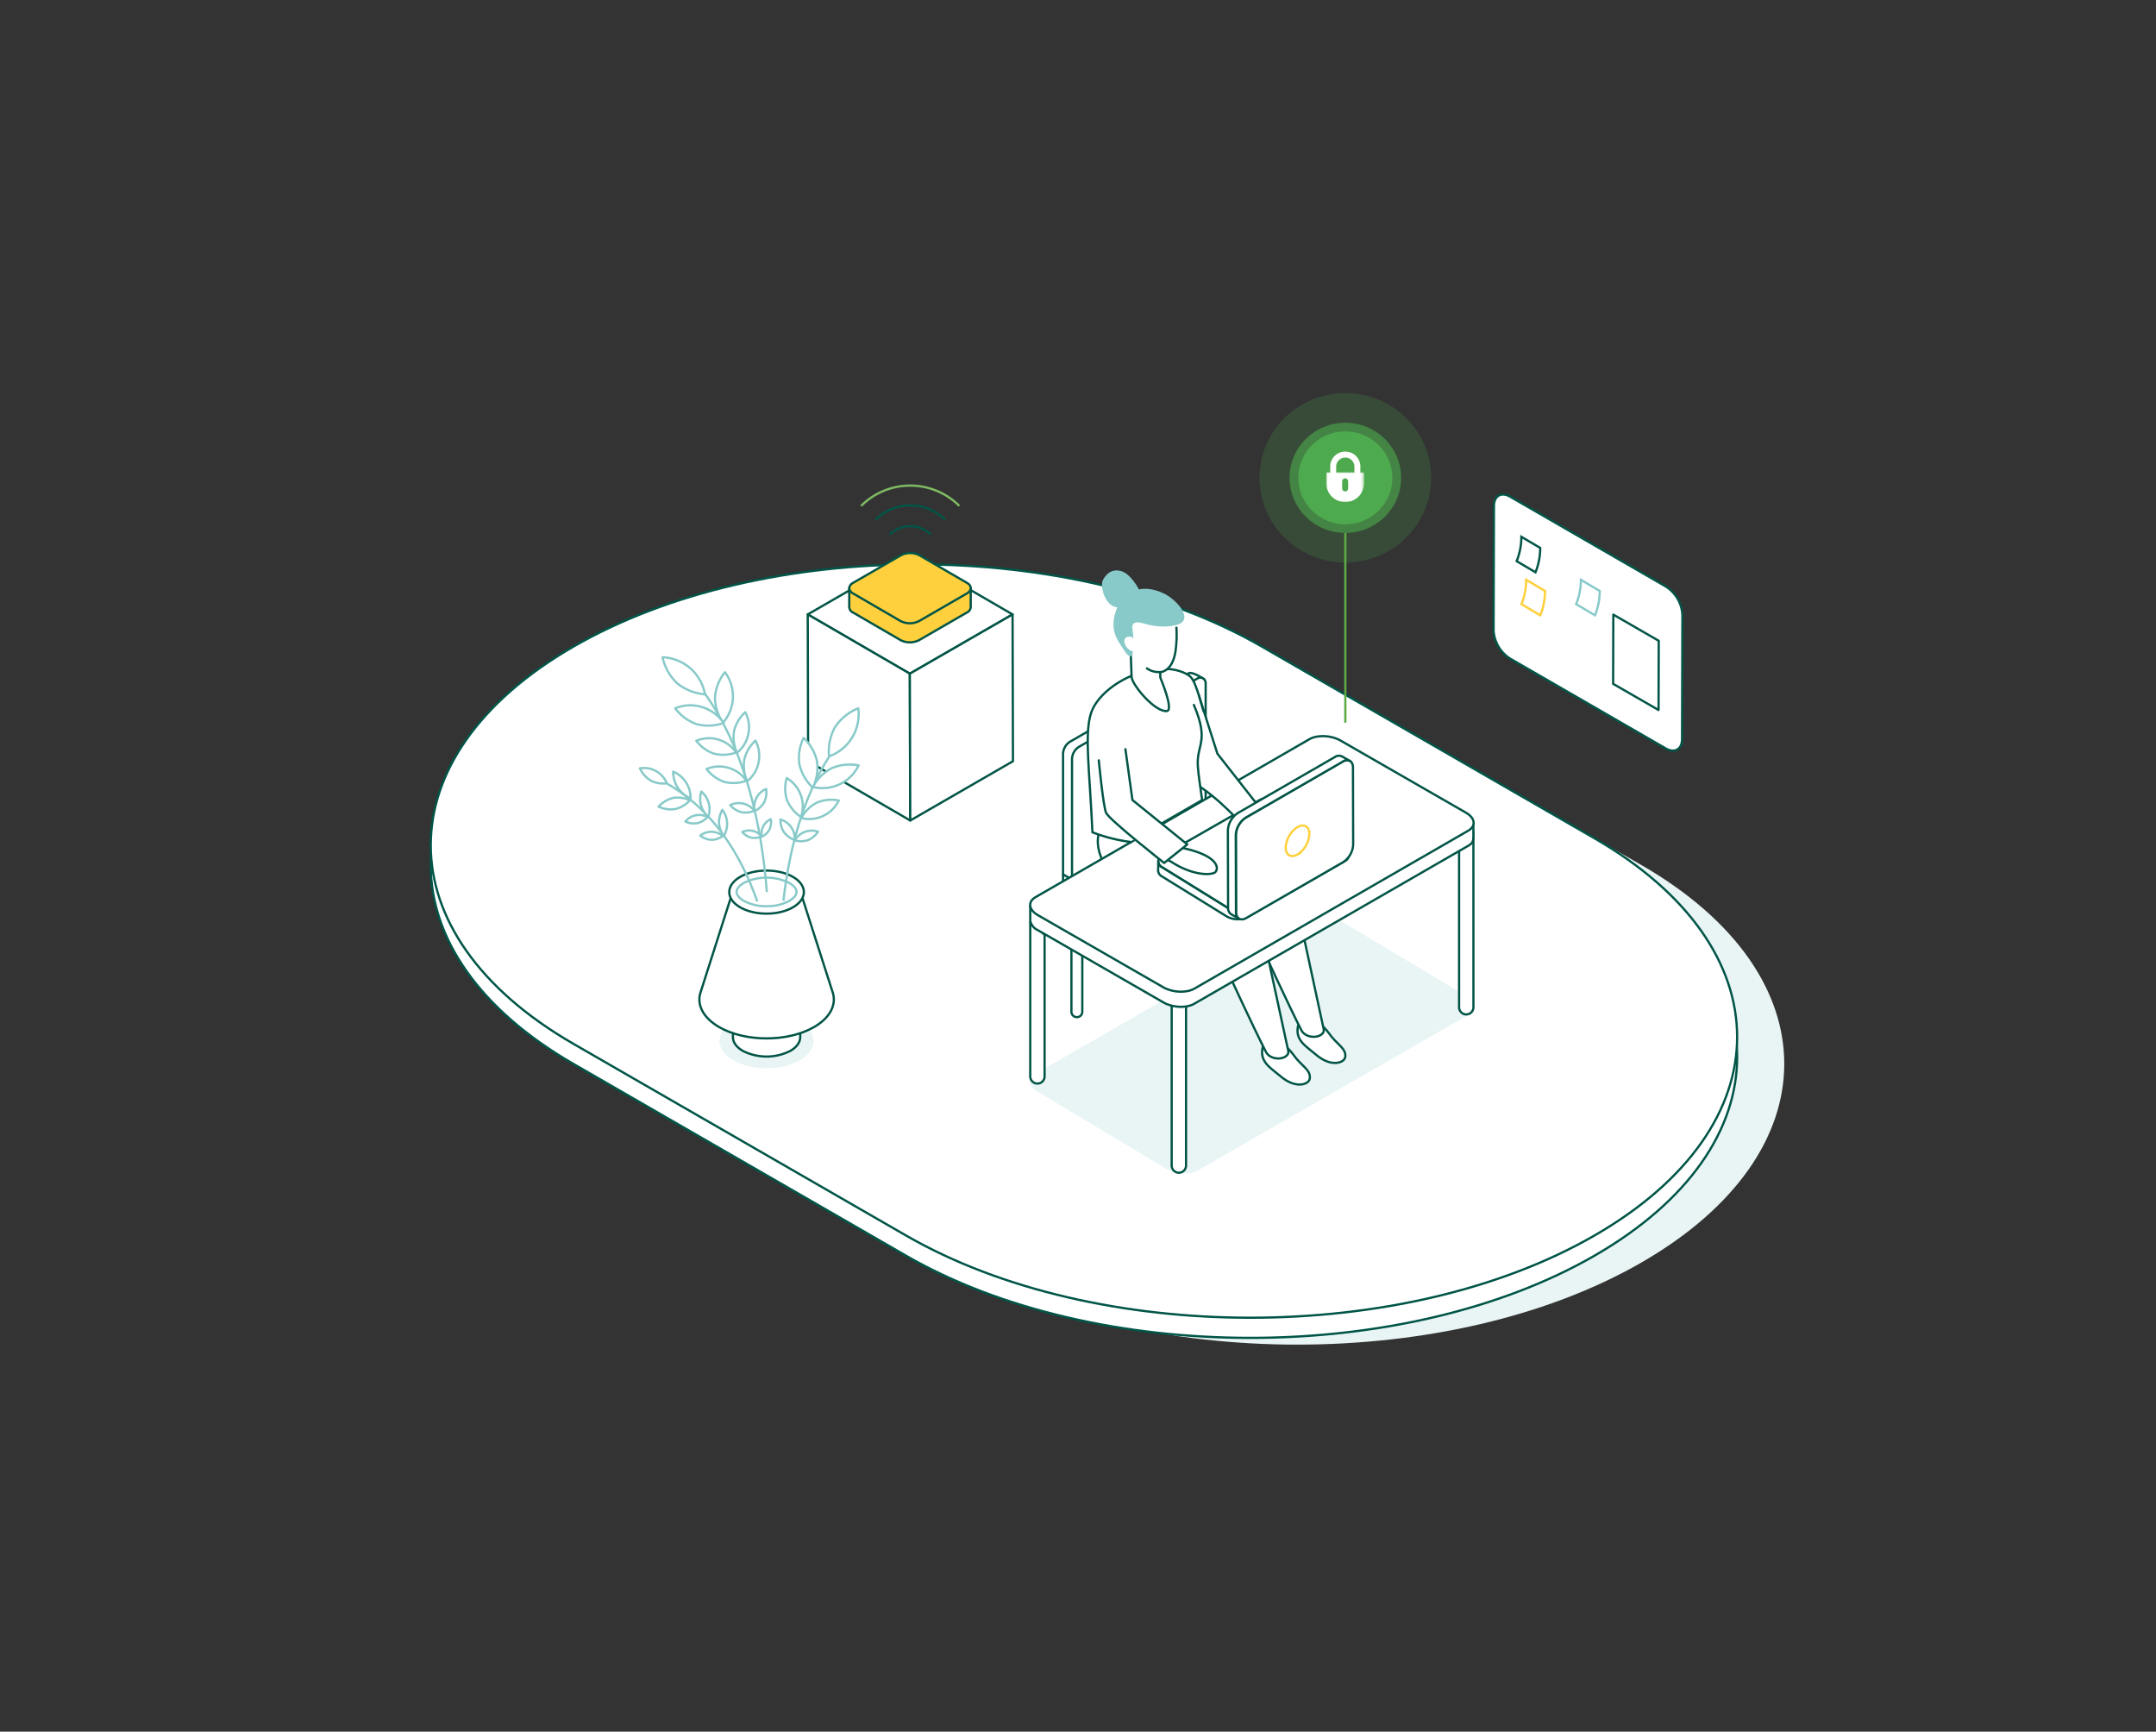 <?xml version="1.0" encoding="UTF-8"?> <svg xmlns="http://www.w3.org/2000/svg" xmlns:xlink="http://www.w3.org/1999/xlink" id="z3-1" viewBox="0 0 721 579"><rect x="0" y="0" width="721" height="579" fill="#333333" stroke="none"/><defs><style>.cls-1,.cls-11,.cls-14,.cls-3,.cls-4,.cls-5,.cls-6,.cls-7{fill:#fff;}.cls-1{fill-rule:evenodd;}.cls-2{fill:#e9f5f5;}.cls-3{stroke:#005547;}.cls-13,.cls-15,.cls-21,.cls-23,.cls-3,.cls-4,.cls-9{stroke-linecap:round;}.cls-13,.cls-14,.cls-15,.cls-21,.cls-23,.cls-3,.cls-4,.cls-6,.cls-9{stroke-linejoin:round;}.cls-10,.cls-11,.cls-12,.cls-13,.cls-14,.cls-15,.cls-16,.cls-17,.cls-24,.cls-3,.cls-4,.cls-5,.cls-6,.cls-9{stroke-width:0.75px;}.cls-15,.cls-16,.cls-4,.cls-5,.cls-6,.cls-9{stroke:#025546;}.cls-8{fill:#88cac9;}.cls-10,.cls-12,.cls-13,.cls-16,.cls-17,.cls-21,.cls-23,.cls-24,.cls-9{fill:none;}.cls-10,.cls-11{stroke:#fed03d;}.cls-12,.cls-13,.cls-14{stroke:#88cac9;}.cls-15{fill:#fed03d;}.cls-17{stroke:#7eba62;}.cls-18,.cls-19,.cls-20{fill:#4eaa4e;}.cls-18,.cls-19{isolation:isolate;}.cls-18{opacity:0.2;}.cls-19{opacity:0.6;}.cls-21{stroke:#fff;}.cls-21,.cls-23{stroke-width:2px;}.cls-22{mask:url(#mask);}.cls-23{stroke:#4eaa4e;}.cls-24{stroke:#5dab47;}</style><mask id="mask" x="443.52" y="157.87" width="12.64" height="10.01" maskUnits="userSpaceOnUse"><g id="mask-2"><polygon id="path-1" class="cls-1" points="443.52 157.87 456.16 157.87 456.16 167.88 443.52 167.88 443.52 157.87"></polygon></g></mask></defs><g id="Overview-Page"><g id="Desktop---Z3---Overview_1" data-name="Desktop---Z3---Overview 1"><g id="z3-interactive-1-copy"><g id="Illustration"><path id="Path" class="cls-2" d="M549,422.08c-63.59,36.67-166.69,36.68-230.28,0L207.5,358c-63.59-36.66-63.59-96.11,0-132.78s166.68-36.67,230.27,0L549,289.29C612.58,326,612.58,385.41,549,422.08Z"></path><path id="Path-2" data-name="Path" class="cls-3" d="M533.24,419.84c-63.59,36.65-166.69,36.65-230.27,0L191.74,355.71c-63.59-36.66-63.59-96.12,0-132.79s166.69-36.67,230.27,0L533.23,287C596.82,323.71,596.83,383.17,533.24,419.84Z"></path><path id="Path-3" data-name="Path" class="cls-3" d="M533.24,413.09c-63.59,36.67-166.69,36.67-230.27,0L191.74,349c-63.59-36.67-63.59-96.13,0-132.79s166.69-36.68,230.27,0L533.23,280.3C596.82,317,596.83,376.42,533.24,413.09Z"></path><path id="Path-4" data-name="Path" class="cls-2" d="M437,306.87c2.66-1.53,7.31-1.34,10.38.43l43.17,25.89c3.07,1.77,3.41,4.45.75,6l-90.72,52.15c-2.66,1.53-7.3,1.34-10.38-.43L347,365c-3.07-1.77-3.4-4.45-.75-6Z"></path><path id="Path-5" data-name="Path" class="cls-4" d="M433.91,344.65c0,3.72,3.35,5.53,6.2,8,5.13,4.36,9.44,2.69,9.75.82.46-2.95-2.87-4.29-5.39-7.91-2.22-3.19-5.48-5-6.81-5.13S433.91,340.91,433.91,344.65Z"></path><path id="Path-6" data-name="Path" class="cls-4" d="M422.06,316.83s9.11,19.79,13.15,27.65c1.36,2.64,5.86,2.87,7.27.8.5-.73,0-1.77-.14-2.63L434.88,308Z"></path><path id="Path-7" data-name="Path" class="cls-4" d="M422.06,351.88c0,3.73,3.35,5.54,6.2,8,5.13,4.35,9.44,2.68,9.74.81.47-3-2.86-4.28-5.38-7.91-2.22-3.18-5.48-5-6.81-5.12S422.06,348.14,422.06,351.88Z"></path><path id="Path-8" data-name="Path" class="cls-4" d="M410.2,324.08s9.11,19.79,13.16,27.65c1.36,2.63,5.86,2.87,7.27.8.49-.73,0-1.77-.14-2.63L423,315.29Z"></path><path id="Path-9" data-name="Path" class="cls-4" d="M361.94,295.18v43a1.82,1.82,0,0,1-2.76,1.65,1.81,1.81,0,0,1-.88-1.65v-43Z"></path><polygon id="Path-10" data-name="Path" class="cls-4" points="435.18 289.78 403.17 271.57 355.5 292.38 355.5 296.5 390.5 316.45 435.18 289.78"></polygon><path id="Path-11" data-name="Path" class="cls-4" d="M400.19,266.6,358.5,294.07l-3-1.71V252.19A4.94,4.94,0,0,1,358,247.9l39.51-22.77c1.2-.7,5.06,1.89,5.06,1.89Z"></path><polygon id="Path-12" data-name="Path" class="cls-4" points="435.18 286.52 403.18 268.31 358.5 294.08 390.5 312.28 435.18 286.52"></polygon><path id="Path-13" data-name="Path" class="cls-4" d="M403.18,268.31,358.5,294.08V253.9a5,5,0,0,1,2.48-4.29l39.51-22.78a1.81,1.81,0,0,1,1.8,0,1.79,1.79,0,0,1,.9,1.56Z"></path><path id="Path-14" data-name="Path" class="cls-4" d="M379.49,300.18c-15.49-12-12.05-21.38-12.05-21.38l32.77-10.49,19.7,14S387.48,306.36,379.49,300.18Z"></path><path id="Path-15" data-name="Path" class="cls-4" d="M344.53,308.36V359.9a2.41,2.41,0,0,0,1.2,2.08,2.44,2.44,0,0,0,2.4,0,2.41,2.41,0,0,0,1.2-2.08V312.54Z"></path><path id="Path-16" data-name="Path" class="cls-4" d="M391.83,329.87v59.84a2.4,2.4,0,0,0,4.8,0V330.05Z"></path><path id="Path-17" data-name="Path" class="cls-4" d="M492.73,277.94l-4.79,3.73v55.11a2.4,2.4,0,0,0,4.8,0Z"></path><path id="Path-18" data-name="Path" class="cls-4" d="M344.53,302.91v5a4.5,4.5,0,0,0,2.52,3.09l42,24.16c3.07,1.76,7.72,2,10.38.42L491,282.79c1.45-.83,1.72-1.47,1.72-3.19v-3.89Z"></path><path id="Path-19" data-name="Path" class="cls-4" d="M437.88,247.16c2.66-1.54,7.31-1.34,10.38.43l42,24.15c3.07,1.78,3.41,4.45.75,6l-91.58,52.81c-2.66,1.54-7.31,1.34-10.38-.43l-42-24.15c-3.07-1.78-3.41-4.46-.75-6Z"></path><path id="Path-20" data-name="Path" class="cls-5" d="M410.45,303.46a7.44,7.44,0,0,0,6.75.13L449.71,285c1.87-1.05,1.9-2.79.05-3.91L428,267.65a7.44,7.44,0,0,0-6.75-.16l-32.5,18.62c-1.87,1.05-1.91,2.79,0,3.91Z"></path><path id="Path-21" data-name="Path" class="cls-6" d="M410.38,306.5l-21.72-13.41a2.4,2.4,0,0,1-1.37-1.95l.07-3a2.36,2.36,0,0,0,1.39,1.95l21.72,13.43a7.49,7.49,0,0,0,6.76.12L449.74,285a2.3,2.3,0,0,0,1.39-2l-.07,3a2.3,2.3,0,0,1-1.39,1.95l-32.51,18.65A7.47,7.47,0,0,1,410.38,306.5Z"></path><path id="Path-22" data-name="Path" class="cls-4" d="M415.82,266.81c2.23,1.84,1.4,1.87,2.33,2.26,11.75,5,12.65,9.77,11,10.74-1.29.79-7.5-.21-13.72-6.43a13.57,13.57,0,0,0-2.17-1.51Z"></path><path id="Path-23" data-name="Path" class="cls-4" d="M399.56,261.94c8.16,4.86,16.31,14.26,16.31,14.26l4.85-6.85L407.12,252l-6.3-19.75S393.76,258.49,399.56,261.94Z"></path><path id="Path-24" data-name="Path" class="cls-7" d="M402,267.52c-.68-4.43-1.23-5.26-1.16-8.44.17-8.32,2.69-30.72-4.05-33.73-10.12-4.53-26.34,2.05-31.15,11.3-3.35,6.45-1.35,18.66-.3,41.63a33.68,33.68,0,0,0,12.8,3Z"></path><path id="Path-25" data-name="Path" class="cls-8" d="M374.45,203c-4.43.83-6.94-6.78-5.54-9.23,1.14-2,3.13-3.89,6.53-2.64,2,.74,4.36,3.76,5.59,6.25Z"></path><path id="Path-26" data-name="Path" class="cls-9" d="M378.26,281.54a55.14,55.14,0,0,1-12.94-3.26c-1.05-23-3.05-35.18.3-41.63,4.81-9.25,21.33-16.46,31.15-11.31,2.07,1.09,2.79,2.19,5.7,12.41"></path><path id="Path-27" data-name="Path" class="cls-9" d="M399.25,235.7c5.29,12.49.82,13,1.33,20.56.22,3.2.75,6.09,1.43,11.25l-15.27,8.82"></path><path id="Path-28" data-name="Path" class="cls-4" d="M387.79,217.32l-9.69.05.33,9.12c.47,2.94,8,11.77,11.82,11.24,2.36-.33-2.21-11.13-2.21-11.13Z"></path><path id="Path-29" data-name="Path" class="cls-7" d="M393.41,209.87,384,203.4l-7.72,7.65,4.59,9.62a7.66,7.66,0,0,0,6.87,4.19c2.77.16,5.46-4.08,5.64-7.09A63.11,63.11,0,0,0,393.41,209.87Z"></path><path id="Path-30" data-name="Path" class="cls-9" d="M393.41,209.87a39.15,39.15,0,0,1-.32,8c-.57,3.52-2,6-4.45,6.76a7,7,0,0,1-5.09-1.14"></path><path id="Path-31" data-name="Path" class="cls-8" d="M373.16,204.31c.93-2.86,5.49-10.58,15.67-6.05,4.56,2,10.53,8.77,5.06,10.54-4.95,1.6-10.35,0-11.74-.43-3.26-.93-3.62.71-3.5,1.49.88,5.77.28,9.62-.55,9.6-1.13,0-2.22-2.16-2.8-3C373.2,213.44,371.21,210.14,373.16,204.31Z"></path><path id="Path-32" data-name="Path" class="cls-7" d="M377.67,212.86c2.61,0,3.11,4.19,1.92,4.85-.65.35-2.51-.29-3.3-2.09C375.72,214.32,375.88,212.87,377.67,212.86Z"></path><path id="Path-33" data-name="Path" class="cls-4" d="M389.43,281.12a24.23,24.23,0,0,0,5.48,2.3c12.52,2.54,12.85,6.92,11.46,8.22-1.11,1-7.4,1.3-14.75-3.54a14,14,0,0,0-2.42-1Z"></path><path id="Path-34" data-name="Path" class="cls-7" d="M368.06,251.86l7.46-2.63,3.18,18.26,18.35,14.84-7.74,6.18s-13.52-9.31-19.41-16.76C368.87,270.47,367.29,257.66,368.06,251.86Z"></path><path id="Path-35" data-name="Path" class="cls-9" d="M367.45,254.22s1.47,15.38,2.45,17.56c1.07,2.36,19.41,16.76,19.41,16.76l7.74-6.21L378.7,267.49l-2.34-17"></path><path id="Path-36" data-name="Path" class="cls-4" d="M416.68,273.34a7.42,7.42,0,0,0-3.38,5.87l.07,25.79c0,2.15,1.54,3,3.4,1.95l32.37-18.67a7.42,7.42,0,0,0,3.38-5.87l-.07-25.8c0-2.14-1.53-3-3.4-2Z"></path><path id="Path-37" data-name="Path" class="cls-6" d="M414,271.81l32.37-18.67a2.39,2.39,0,0,1,2.42-.23l2.63,1.53a2.42,2.42,0,0,0-2.41.23l-32.37,18.67a7.42,7.42,0,0,0-3.38,5.87l.07,25.79a2.38,2.38,0,0,0,1,2.17l-2.64-1.51a2.41,2.41,0,0,1-1-2.18l-.07-25.79A7.46,7.46,0,0,1,414,271.81Z"></path><path id="Path-38" data-name="Path" class="cls-10" d="M433.87,276.57a8.72,8.72,0,0,0-3.91,6.84c0,2.51,1.79,3.53,4,2.27a8.79,8.79,0,0,0,3.92-6.85C437.85,276.33,436.07,275.31,433.87,276.57Z"></path><path id="Path-39" data-name="Path" class="cls-5" d="M557.18,196.17a12,12,0,0,1,5.44,9.4l-.12,41.54c0,3.46-2.47,4.85-5.48,3.12l-52.1-30.07a12,12,0,0,1-5.44-9.4l.12-41.55c0-3.45,2.46-4.85,5.47-3.11Z"></path><path id="Path-40" data-name="Path" class="cls-5" d="M513.49,191.34l-6.3-3.72.1-.26a21.65,21.65,0,0,0,1.48-7.88l6.3,3.72a21.72,21.72,0,0,1-1.4,7.69Z"></path><path id="Path-41" data-name="Path" class="cls-11" d="M515.09,205.73,508.8,202l.1-.26a21.65,21.65,0,0,0,1.48-7.88l6.29,3.72a21.71,21.71,0,0,1-1.39,7.69Z"></path><polygon id="Path-42" data-name="Path" class="cls-6" points="554.71 214.26 554.65 237.4 539.46 228.65 539.52 205.5 545.77 209.1 548.78 210.84 554.71 214.26"></polygon><path id="Path-43" data-name="Path" class="cls-12" d="M533.39,205.73,527.1,202l.09-.26a21.66,21.66,0,0,0,1.49-7.88l6.29,3.72a21.72,21.72,0,0,1-1.4,7.69Z"></path><polygon id="Path-44" data-name="Path" class="cls-6" points="270.12 205.43 304.26 225.25 338.62 205.44 304.48 185.62 270.12 205.43"></polygon><polygon id="Path-45" data-name="Path" class="cls-6" points="270.12 205.43 270.25 254.52 304.4 274.34 304.26 225.25 270.12 205.43"></polygon><polygon id="Path-46" data-name="Path" class="cls-6" points="304.26 225.25 304.4 274.34 338.75 254.52 338.62 205.44 324.49 213.58 317.67 217.52 304.26 225.25"></polygon><ellipse id="Oval" class="cls-2" cx="256.35" cy="348.1" rx="15.75" ry="9.08"></ellipse><path id="Path-47" data-name="Path" class="cls-7" d="M245.11,343.91v2.87c0,1.66,1.1,3.32,3.3,4.59a17.58,17.58,0,0,0,15.89,0c2.2-1.27,3.3-2.93,3.3-4.59v-2.86Z"></path><path id="Path-48" data-name="Path" class="cls-4" d="M245.11,343.91v2.87c0,1.66,1.1,3.32,3.3,4.59a17.58,17.58,0,0,0,15.89,0c2.2-1.27,3.3-2.93,3.3-4.59v-2.86Z"></path><path id="Path-49" data-name="Path" class="cls-4" d="M234.14,332.23S244.44,300,244.44,300h23.83l10.34,32.27c1,3.93-1.11,8.09-6.37,11.13-8.77,5.06-23,5.06-31.78,0C235.2,340.32,233.1,336.16,234.14,332.23Z"></path><ellipse id="Oval-2" data-name="Oval" class="cls-4" cx="256.35" cy="298.28" rx="12.48" ry="7.2"></ellipse><path id="Path-50" data-name="Path" class="cls-13" d="M256.35,303a15.61,15.61,0,0,0,7.6-1.78c1.54-.89,2.43-2,2.43-3s-.89-2.08-2.43-3a17.11,17.11,0,0,0-15.2,0c-1.54.89-2.43,2-2.43,3s.89,2.07,2.43,3A15.64,15.64,0,0,0,256.35,303Z"></path><path id="Path-51" data-name="Path" class="cls-12" d="M262,301.17c1.74-16,6.3-34.48,15.69-48.83"></path><path id="Path-52" data-name="Path" class="cls-12" d="M253.26,301.43c-5.51-15.64-14.67-30.85-31.17-40"></path><path id="Path-53" data-name="Path" class="cls-14" d="M279.24,243.13a17,17,0,0,0-2,9.78,15,15,0,0,0,9.78-16.1A17,17,0,0,0,279.24,243.13Z"></path><path id="Path-54" data-name="Path" class="cls-14" d="M217.61,261a9.34,9.34,0,0,0,5.38.9,8.19,8.19,0,0,0-9-5,9.33,9.33,0,0,0,3.61,4.08Z"></path><path id="Path-55" data-name="Path" class="cls-14" d="M278.2,256.82a15.32,15.32,0,0,0-6.39,6.3,13.45,13.45,0,0,0,15.33-7.19A15.38,15.38,0,0,0,278.2,256.82Z"></path><path id="Path-56" data-name="Path" class="cls-14" d="M267.33,255.56a15.33,15.33,0,0,0,4.48,7.78,15.26,15.26,0,0,0,1.4-8.85,15.47,15.47,0,0,0-4.48-7.77A15.19,15.19,0,0,0,267.33,255.56Z"></path><path id="Path-57" data-name="Path" class="cls-14" d="M273.18,268.36a12.49,12.49,0,0,0-5.23,5.18,11.05,11.05,0,0,0,12.56-5.89A12.45,12.45,0,0,0,273.18,268.36Z"></path><path id="Path-58" data-name="Path" class="cls-14" d="M263.18,267.49a12.53,12.53,0,0,0,4.69,5.66,11,11,0,0,0-4.78-13A12.51,12.51,0,0,0,263.18,267.49Z"></path><path id="Path-59" data-name="Path" class="cls-14" d="M226.64,263.38a10.47,10.47,0,0,0,4.3,3.58,9.45,9.45,0,0,0-5.83-8.95,10.41,10.41,0,0,0,1.53,5.37Z"></path><path id="Path-60" data-name="Path" class="cls-14" d="M234.39,269.23a8.59,8.59,0,0,0,2.48,3.86,7.76,7.76,0,0,0-2.33-8.43A8.45,8.45,0,0,0,234.39,269.23Z"></path><path id="Path-61" data-name="Path" class="cls-14" d="M225.85,270.5a9.61,9.61,0,0,0,4.86-2.91,9.52,9.52,0,0,0-5.61-.79,9.84,9.84,0,0,0-4.87,2.91A9.63,9.63,0,0,0,225.85,270.5Z"></path><path id="Path-62" data-name="Path" class="cls-14" d="M233.17,275.24a6.8,6.8,0,0,0,3.44-2.07,6,6,0,0,0-7.42,1.51,6.89,6.89,0,0,0,4,.56Z"></path><path id="Path-63" data-name="Path" class="cls-14" d="M240.45,275.21a8.56,8.56,0,0,0,1.58,4.3,7.72,7.72,0,0,0-.47-8.74,8.62,8.62,0,0,0-1.11,4.44Z"></path><path id="Path-64" data-name="Path" class="cls-14" d="M237.93,280.81a6.9,6.9,0,0,0,3.82-1.27,6,6,0,0,0-7.58-.15,6.91,6.91,0,0,0,3.76,1.42Z"></path><path id="Path-65" data-name="Path" class="cls-14" d="M262.18,278.25a7.56,7.56,0,0,0,3.58,2.59A6.62,6.62,0,0,0,261,274a7.56,7.56,0,0,0,1.16,4.24Z"></path><path id="Path-66" data-name="Path" class="cls-14" d="M270.18,280.9a7.49,7.49,0,0,0,3.39-2.83,6.63,6.63,0,0,0-7.81,2.92A7.57,7.57,0,0,0,270.18,280.9Z"></path><path id="Path-67" data-name="Path" class="cls-12" d="M235.44,231.51c14,19.42,19.32,44.81,21,66.77"></path><path id="Path-68" data-name="Path" class="cls-14" d="M226.47,228.47a17.06,17.06,0,0,0,9.29,3.69,15,15,0,0,0-14.19-12.39A16.88,16.88,0,0,0,226.47,228.47Z"></path><path id="Path-69" data-name="Path" class="cls-14" d="M239.11,233.09a15.28,15.28,0,0,0,2.67,8.56,13.46,13.46,0,0,0,.65-16.9A15.27,15.27,0,0,0,239.11,233.09Z"></path><path id="Path-70" data-name="Path" class="cls-14" d="M233,242.13a15.32,15.32,0,0,0,9-.4,13.48,13.48,0,0,0-16.21-4.91A15.33,15.33,0,0,0,233,242.13Z"></path><path id="Path-71" data-name="Path" class="cls-14" d="M245.48,244.43a12.51,12.51,0,0,0,1,7.28,11,11,0,0,0,2.75-13.59A12.47,12.47,0,0,0,245.48,244.43Z"></path><path id="Path-72" data-name="Path" class="cls-14" d="M238.82,252a12.54,12.54,0,0,0,7.35-.4,11,11,0,0,0-13.32-3.91A12.53,12.53,0,0,0,238.82,252Z"></path><path id="Path-73" data-name="Path" class="cls-14" d="M248.91,253.93a12.56,12.56,0,0,0,1,7.28,11,11,0,0,0,2.74-13.59A12.54,12.54,0,0,0,248.91,253.93Z"></path><path id="Path-74" data-name="Path" class="cls-14" d="M242.25,261.44a12.57,12.57,0,0,0,7.35-.39,11,11,0,0,0-13.31-3.92A12.6,12.6,0,0,0,242.25,261.44Z"></path><path id="Path-75" data-name="Path" class="cls-14" d="M247.91,271.56a7.51,7.51,0,0,0,4.39-.49,6.64,6.64,0,0,0-8.12-1.88A7.59,7.59,0,0,0,247.91,271.56Z"></path><path id="Path-76" data-name="Path" class="cls-14" d="M255.59,268.15a7.55,7.55,0,0,0,.6-4.37,6.61,6.61,0,0,0-3.81,7.4,7.51,7.51,0,0,0,3.21-3Z"></path><path id="Path-77" data-name="Path" class="cls-14" d="M251.17,280.06a6,6,0,0,0,3.5-.39,5.29,5.29,0,0,0-6.45-1.47A6,6,0,0,0,251.17,280.06Z"></path><path id="Path-78" data-name="Path" class="cls-14" d="M257.31,277.36a6,6,0,0,0,.47-3.47,5.24,5.24,0,0,0-3,5.88,6,6,0,0,0,2.56-2.41Z"></path><path id="Path-79" data-name="Path" class="cls-15" d="M285.28,204.81l15.9,9.23a6.84,6.84,0,0,0,6.17,0l16-9.24a2.14,2.14,0,0,0,1.27-1.77v-6.38H284V203A2.16,2.16,0,0,0,285.28,204.81Z"></path><path id="Path-80" data-name="Path" class="cls-15" d="M285.28,198.43l15.9,9.23a6.84,6.84,0,0,0,6.17,0l16-9.24c1.69-1,1.7-2.57,0-3.55l-15.89-9.21a6.78,6.78,0,0,0-6.17,0l-16,9.21C283.6,195.86,283.6,197.45,285.28,198.43Z"></path><path id="Path-81" data-name="Path" class="cls-16" d="M316.14,173.84a16.53,16.53,0,0,0-23.41,0"></path><path id="Path-82" data-name="Path" class="cls-16" d="M311.24,178.73a9.75,9.75,0,0,0-13.69,0"></path><path id="Path-83" data-name="Path" class="cls-17" d="M320.82,169.16a23.24,23.24,0,0,0-32.85,0"></path><ellipse id="Oval-3" data-name="Oval" class="cls-18" cx="449.9" cy="159.77" rx="28.71" ry="28.33"></ellipse><ellipse id="Oval-4" data-name="Oval" class="cls-19" cx="449.9" cy="159.77" rx="18.66" ry="18.42"></ellipse><ellipse id="Oval-5" data-name="Oval" class="cls-20" cx="449.9" cy="159.77" rx="15.74" ry="15.54"></ellipse><g id="Group-8"><path id="Stroke-1" class="cls-21" d="M449.84,152a4,4,0,0,0-4,4v4h8.09v-4a4,4,0,0,0-4.06-4Z"></path><g id="Group-5"><g class="cls-22"><path id="Fill-3" class="cls-1" d="M449.84,167.88a6.32,6.32,0,0,1-6.32-6.32h0v-3.68h12.64v3.68a6.32,6.32,0,0,1-6.31,6.33Z"></path></g></g><line id="Stroke-6" class="cls-23" x1="449.84" y1="160.92" x2="449.84" y2="163.32"></line></g><line id="Path-84" data-name="Path" class="cls-24" x1="449.9" y1="178.18" x2="449.9" y2="241.65"></line></g></g></g></g></svg> 